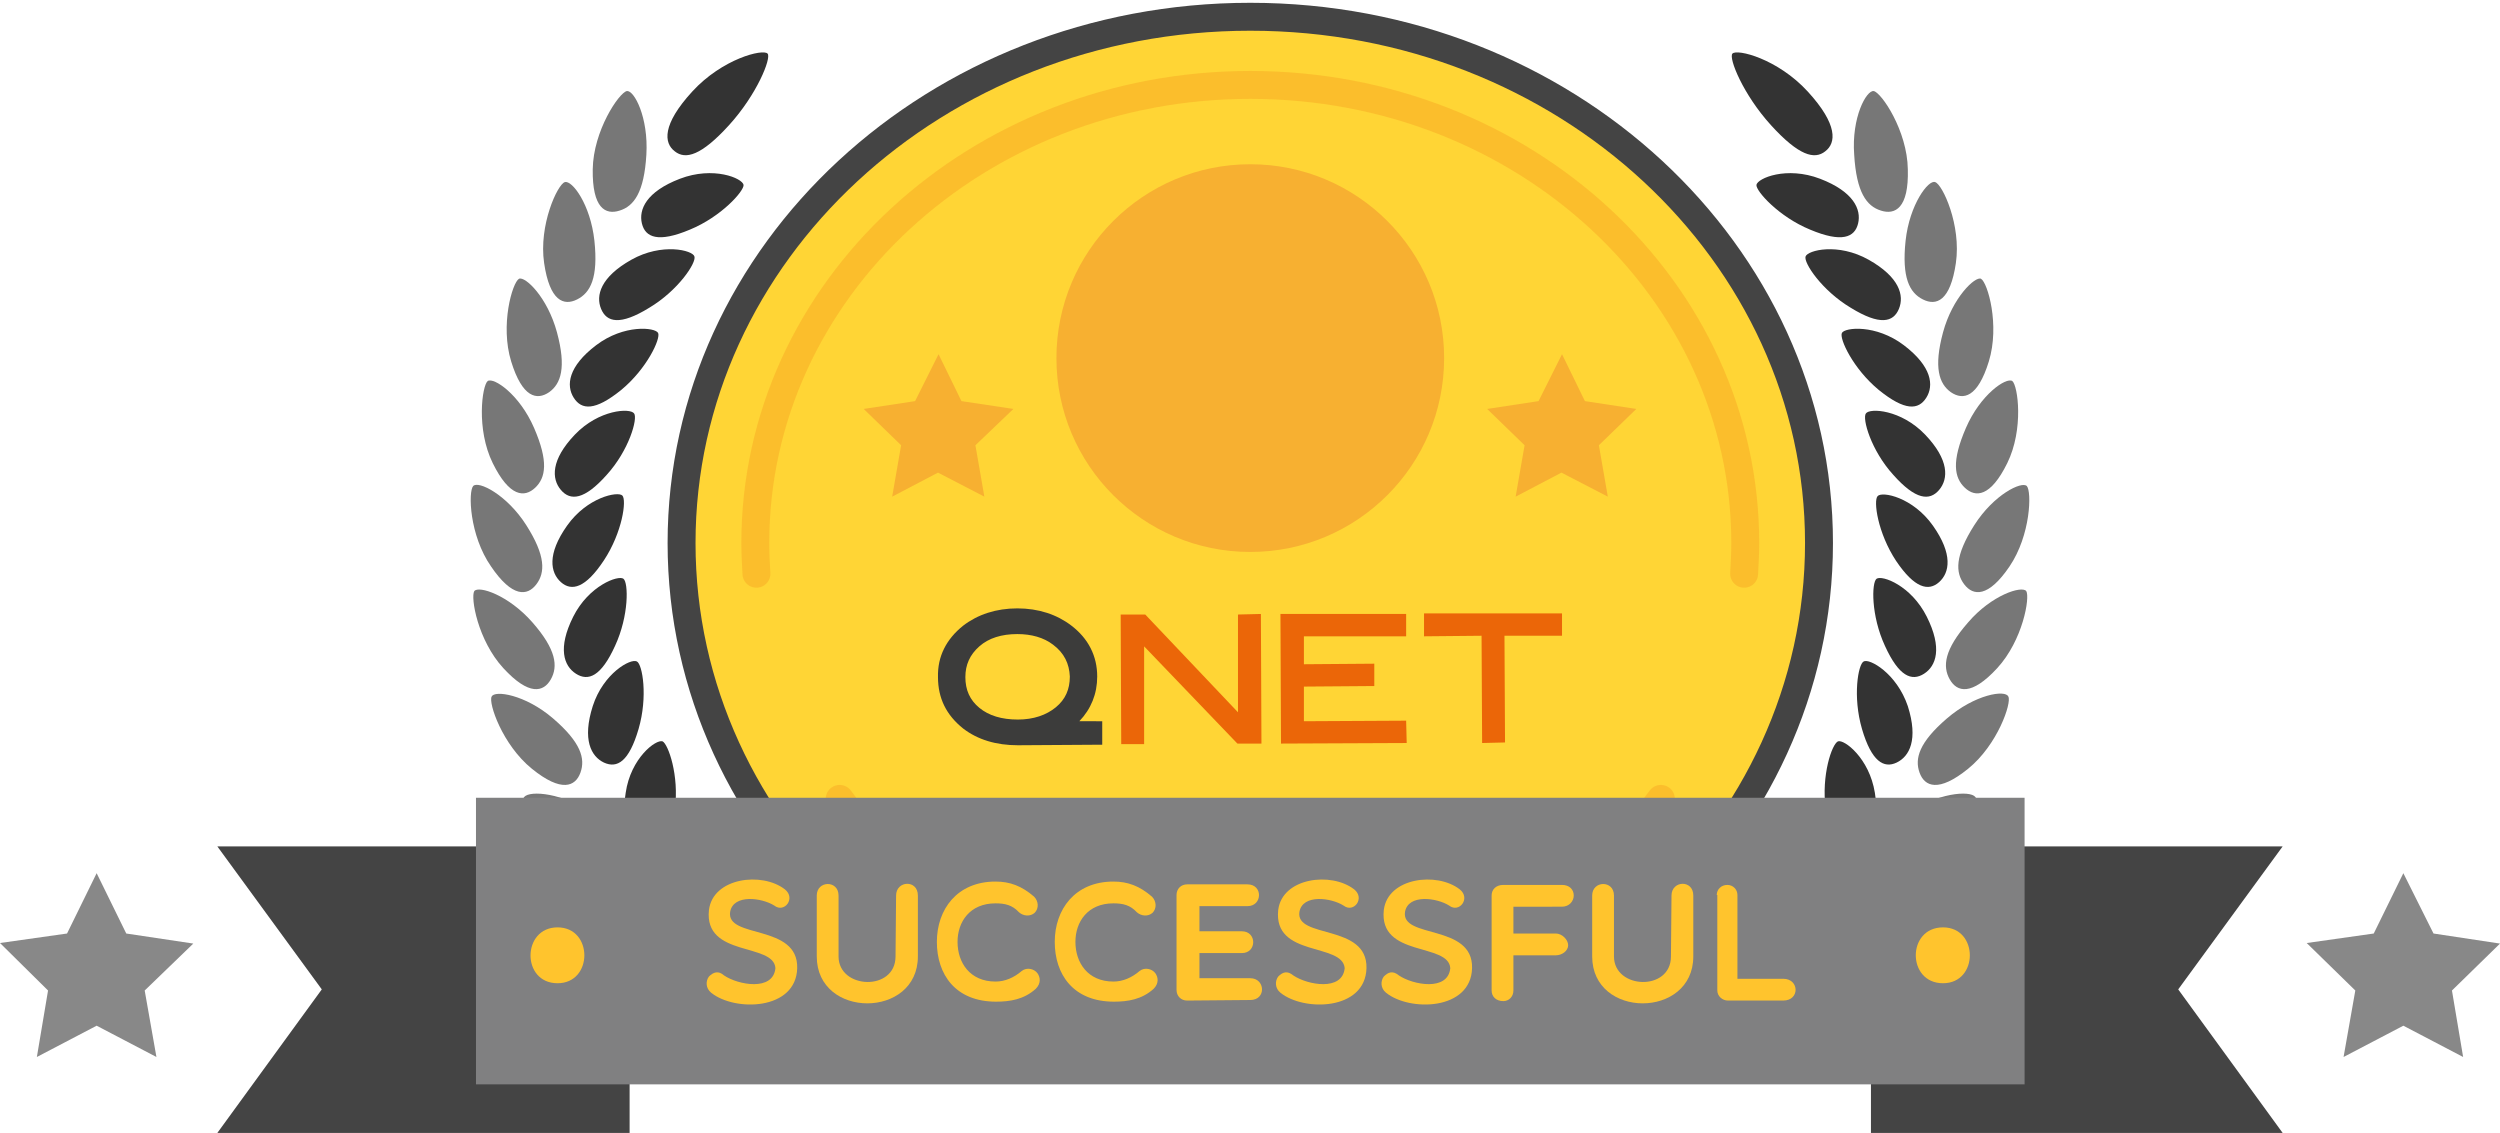 <?xml version="1.0" encoding="utf-8"?>
<!-- Generator: Adobe Illustrator 26.4.1, SVG Export Plug-In . SVG Version: 6.00 Build 0)  -->
<svg version="1.1" id="Layer_1" xmlns="http://www.w3.org/2000/svg" xmlns:xlink="http://www.w3.org/1999/xlink" x="0px" y="0px"
	 viewBox="0 0 447.5 202.8" style="enable-background:new 0 0 447.5 202.8;" xml:space="preserve">
<style type="text/css">
	.st0{fill:#333333;}
	.st1{fill:#777777;}
	.st2{fill:#FFD535;stroke:#444444;stroke-width:5;stroke-miterlimit:10;}
	.st3{opacity:0.2;}
	.st4{fill:none;stroke:#EB6608;stroke-width:5;stroke-linecap:round;stroke-linejoin:round;stroke-miterlimit:10;}
	.st5{fill:#F7B031;}
	.st6{fill:#444444;}
	.st7{fill:#808081;}
	.st8{fill:#FFC42D;}
	.st9{fill:#888888;}
	.st10{enable-background:new    ;}
	.st11{fill:#EB6608;}
	.st12{fill:#3C3C3B;}
</style>
<g>
	<g>
		<g>
			<g>
				<g>
					<g>
						<path class="st0" d="M130.5,22.4c-5,5.5-7.8,6.2-9.7,4.7c-2-1.5-2.3-4.8,3.1-10.7c5.4-5.9,12.7-7.7,13.5-6.8
							C138.1,10.4,135.5,16.9,130.5,22.4z"/>
						<path class="st1" d="M115.7,27.7c-0.4,6.7-2.2,9.2-4.8,10c-2.5,0.8-4.9-0.4-4.8-7.4c0.1-6.9,4.7-13.7,6.1-14
							C113.5,16.1,116.1,21,115.7,27.7z"/>
						<path class="st0" d="M121.7,32c-6,2.3-7.4,5.5-6.8,8c0.6,2.5,2.9,3.5,8.6,1.1c5.6-2.3,9.7-6.9,9.6-8
							C132.9,31.9,127.7,29.7,121.7,32z"/>
						<path class="st1" d="M106.4,43.1c0.7,6.6-0.7,9.3-3.1,10.5c-2.4,1.2-4.9,0.3-5.9-6.5c-1-6.8,2.4-14.1,3.7-14.5
							S105.7,36.6,106.4,43.1z"/>
						<path class="st0" d="M113,46.5c-5.5,3.1-6.4,6.4-5.4,8.8c1,2.4,3.4,3,8.6-0.2c5.2-3.1,8.5-8.1,8.1-9.2
							C124,44.8,118.5,43.4,113,46.5z"/>
						<path class="st1" d="M99.7,59.5c1.7,6.3,0.7,9.2-1.4,10.7c-2.2,1.5-4.8,1-6.8-5.5c-2-6.5,0.2-14.1,1.4-14.8
							C94,49.4,98,53.2,99.7,59.5z"/>
						<path class="st0" d="M106.7,61.8c-5,3.8-5.4,7.2-4,9.4c1.4,2.2,3.8,2.4,8.5-1.4c4.6-3.8,7.1-9.2,6.6-10.2
							C117.3,58.6,111.7,58,106.7,61.8z"/>
						<path class="st1" d="M95.6,76.6c2.6,6,2.1,8.9,0.2,10.7c-1.9,1.8-4.6,1.7-7.6-4.4c-3-6.1-1.9-13.9-0.9-14.7
							C88.4,67.5,93,70.6,95.6,76.6z"/>
						<path class="st0" d="M102.9,77.8c-4.3,4.5-4.2,7.9-2.5,9.9c1.7,2,4.2,1.8,8.2-2.7c4-4.4,5.6-10.1,4.9-11
							C112.8,73,107.2,73.3,102.9,77.8z"/>
						<path class="st1" d="M94.2,94c3.5,5.5,3.4,8.5,1.8,10.6c-1.6,2.1-4.3,2.4-8.1-3.2C84,95.8,83.8,88,84.7,87S90.7,88.5,94.2,94z
							"/>
						<path class="st0" d="M101.5,94.1c-3.6,5.1-3,8.4-1.1,10.1c1.9,1.7,4.4,1.1,7.7-3.9s4.1-10.8,3.3-11.6
							C110.6,87.9,105.1,89,101.5,94.1z"/>
						<path class="st1" d="M95.3,111.4c4.3,4.9,4.6,7.9,3.3,10.2c-1.3,2.3-3.9,3-8.5-2s-5.9-12.7-5.2-13.8
							C85.7,104.8,91,106.5,95.3,111.4z"/>
						<path class="st0" d="M102.6,110.4c-2.8,5.6-1.7,8.8,0.5,10.2c2.2,1.4,4.5,0.5,7-5c2.5-5.4,2.4-11.3,1.5-12
							C110.7,102.9,105.4,104.8,102.6,110.4z"/>
						<path class="st1" d="M99,128.6c5,4.3,5.8,7.2,4.9,9.7c-0.9,2.5-3.4,3.6-8.7-0.7c-5.3-4.3-7.8-11.8-7.2-12.9
							C88.5,123.5,94,124.3,99,128.6z"/>
						<path class="st0" d="M106.1,126.4c-1.9,6-0.3,9,2,10.1c2.4,1.1,4.5-0.2,6.2-6c1.7-5.8,0.7-11.6-0.3-12.1
							C112.9,117.8,108,120.5,106.1,126.4z"/>
						<path class="st1" d="M105.3,145.1c5.6,3.5,6.9,6.3,6.4,9c-0.5,2.6-2.8,4.1-8.8,0.6s-9.6-10.6-9.2-11.8
							C94.1,141.5,99.7,141.6,105.3,145.1z"/>
						<path class="st0" d="M112,141.9c-1,6.2,1.1,9.1,3.6,9.8c2.5,0.7,4.4-0.9,5.2-6.9s-1.2-11.6-2.2-12.1
							C117.4,132.3,112.9,135.7,112,141.9z"/>
						<path class="st1" d="M114.2,160.6c6.1,2.7,7.9,5.3,7.8,8c-0.1,2.7-2.1,4.5-8.6,1.9c-6.5-2.6-11.2-9.2-11-10.5
							C102.5,158.8,108.1,157.9,114.2,160.6z"/>
						<path class="st0" d="M120.3,156.5c0,6.4,2.6,8.9,5.2,9.3c2.6,0.4,4.3-1.5,4-7.7s-3.1-11.5-4.2-11.8
							C124.1,146.1,120.3,150.1,120.3,156.5z"/>
						<path class="st1" d="M125.7,175c6.6,1.8,8.9,4.2,9.3,6.9c0.4,2.7-1.3,4.8-8.3,3.2c-7-1.7-12.8-7.6-12.9-8.9
							C113.7,174.8,119.1,173.1,125.7,175z"/>
						<path class="st0" d="M131.1,169.9c1.2,6.4,4.2,8.6,6.9,8.6c2.7,0,4-2.2,2.6-8.3c-1.4-6.1-5.1-11.1-6.3-11.2
							C133.1,158.9,129.9,163.5,131.1,169.9z"/>
					</g>
				</g>
				<g>
					<g>
						<path class="st0" d="M317,22.4c5,5.5,7.8,6.2,9.7,4.7c2-1.5,2.3-4.8-3.1-10.7c-5.4-5.9-12.7-7.7-13.5-6.8
							C309.4,10.4,312,16.9,317,22.4z"/>
						<path class="st1" d="M331.9,27.7c0.4,6.7,2.2,9.2,4.8,10c2.5,0.8,5-0.4,4.8-7.4c-0.1-6.9-4.7-13.7-6.1-14
							C334.1,16.1,331.4,21,331.9,27.7z"/>
						<path class="st0" d="M325.8,32c6,2.3,7.4,5.5,6.8,8c-0.6,2.5-2.9,3.5-8.6,1.1c-5.6-2.3-9.7-6.9-9.6-8
							C314.6,31.9,319.8,29.7,325.8,32z"/>
						<path class="st1" d="M341.1,43.1c-0.7,6.6,0.7,9.3,3.1,10.5c2.4,1.2,4.9,0.3,5.9-6.5c1-6.8-2.4-14.1-3.7-14.5
							C345.2,32.1,341.8,36.6,341.1,43.1z"/>
						<path class="st0" d="M334.5,46.5c5.5,3.1,6.4,6.4,5.4,8.8c-1,2.4-3.4,3-8.6-0.2c-5.2-3.1-8.5-8.1-8.1-9.2
							C323.6,44.8,329,43.4,334.5,46.5z"/>
						<path class="st1" d="M347.8,59.5c-1.7,6.3-0.7,9.2,1.4,10.7c2.2,1.5,4.8,1,6.8-5.5c2-6.5-0.2-14.1-1.4-14.8
							C353.6,49.4,349.5,53.2,347.8,59.5z"/>
						<path class="st0" d="M340.8,61.8c5,3.8,5.4,7.2,4,9.4c-1.4,2.2-3.8,2.4-8.5-1.4c-4.6-3.8-7.1-9.2-6.6-10.2
							C330.2,58.6,335.8,58,340.8,61.8z"/>
						<path class="st1" d="M351.9,76.6c-2.6,6-2.1,8.9-0.2,10.7c1.9,1.8,4.6,1.7,7.6-4.4c3-6.1,1.9-13.9,0.9-14.7
							C359.1,67.5,354.5,70.6,351.9,76.6z"/>
						<path class="st0" d="M344.6,77.8c4.3,4.5,4.2,7.9,2.5,9.9c-1.7,2-4.2,1.8-8.2-2.7c-4-4.4-5.6-10.1-4.9-11
							C334.7,73,340.3,73.3,344.6,77.8z"/>
						<path class="st1" d="M353.4,94c-3.5,5.5-3.4,8.5-1.8,10.6s4.3,2.4,8.1-3.2s4-13.4,3.1-14.4C361.9,86.1,356.9,88.5,353.4,94z"
							/>
						<path class="st0" d="M346,94.1c3.6,5.1,3,8.4,1.1,10.1c-1.9,1.7-4.4,1.1-7.7-3.8c-3.3-5-4.1-10.8-3.3-11.6
							C336.9,87.9,342.4,89,346,94.1z"/>
						<path class="st1" d="M352.3,111.4c-4.3,4.9-4.6,7.9-3.3,10.2c1.3,2.3,3.9,3,8.5-2c4.6-5,5.9-12.7,5.2-13.8
							C361.9,104.8,356.5,106.5,352.3,111.4z"/>
						<path class="st0" d="M344.9,110.4c2.8,5.6,1.7,8.8-0.5,10.2c-2.2,1.4-4.5,0.5-7-5c-2.5-5.4-2.4-11.3-1.5-12
							C336.9,102.9,342.1,104.8,344.9,110.4z"/>
						<path class="st1" d="M348.5,128.6c-5,4.3-5.8,7.2-4.9,9.7c0.9,2.5,3.4,3.6,8.7-0.7c5.3-4.3,7.8-11.8,7.2-12.9
							C359,123.4,353.5,124.3,348.5,128.6z"/>
						<path class="st0" d="M341.5,126.4c1.9,6,0.3,9-2,10.1s-4.5-0.2-6.2-6c-1.7-5.8-0.7-11.6,0.3-12.1
							C334.6,117.8,339.5,120.5,341.5,126.4z"/>
						<path class="st1" d="M342.2,145.1c-5.6,3.5-6.9,6.3-6.4,9c0.5,2.6,2.8,4.1,8.8,0.6c6-3.5,9.6-10.6,9.1-11.8
							C353.4,141.5,347.8,141.6,342.2,145.1z"/>
						<path class="st0" d="M335.6,141.9c1,6.2-1.1,9.1-3.6,9.8c-2.5,0.7-4.4-0.9-5.2-6.9s1.1-11.6,2.2-12.1
							C330.1,132.3,334.6,135.7,335.6,141.9z"/>
						<path class="st1" d="M333.3,160.6c-6.1,2.7-7.9,5.3-7.8,8c0.1,2.7,2.1,4.5,8.6,1.9c6.5-2.6,11.2-9.2,11-10.5
							C345,158.8,339.5,157.9,333.3,160.6z"/>
						<path class="st0" d="M327.2,156.5c0,6.4-2.6,8.9-5.2,9.3c-2.6,0.4-4.3-1.5-4-7.7c0.3-6.2,3.1-11.5,4.2-11.8
							C323.4,146.1,327.3,150.1,327.2,156.5z"/>
						<path class="st1" d="M321.8,175c-6.6,1.8-8.9,4.2-9.3,6.9c-0.4,2.7,1.3,4.8,8.3,3.2c7-1.7,12.8-7.6,12.9-8.9
							C333.8,174.8,328.4,173.1,321.8,175z"/>
						<path class="st0" d="M316.5,169.9c-1.2,6.4-4.2,8.6-6.9,8.6c-2.7,0-4-2.2-2.6-8.3s5.1-11.1,6.3-11.2
							C314.4,158.9,317.6,163.5,316.5,169.9z"/>
					</g>
				</g>
			</g>
			<g>
				<g>
					<g>
						<path class="st2" d="M325.6,97.2c0,52.1-45.6,94.2-101.8,94.2S122,149.3,122,97.2C122,45.2,167.5,3,223.8,3
							S325.6,45.2,325.6,97.2z"/>
						<g class="st3">
							<path class="st4" d="M297.3,143c-15.9,21.9-42.9,36.3-73.5,36.3s-57.6-14.4-73.5-36.3"/>
							<path class="st4" d="M135.4,102.7c-0.1-1.8-0.2-3.6-0.2-5.5c0-45.3,39.6-82,88.6-82s88.6,36.7,88.6,82c0,1.8-0.1,3.7-0.2,5.5
								"/>
						</g>
						<circle class="st5" cx="223.8" cy="64.1" r="34.7"/>
					</g>
				</g>
				<g>
					<g>
						<polygon class="st5" points="159.7,88.9 161.3,79.7 154.6,73.2 163.8,71.8 168,63.4 172.1,71.8 181.4,73.2 174.6,79.7 
							176.2,88.9 167.9,84.6 						"/>
					</g>
					<g>
						<polygon class="st5" points="271.3,88.9 272.9,79.7 266.2,73.2 275.4,71.8 279.6,63.4 283.7,71.8 292.9,73.2 286.2,79.7 
							287.8,88.9 279.5,84.6 						"/>
					</g>
				</g>
			</g>
		</g>
	</g>
	<g>
		<g>
			<polyline class="st6" points="57.6,177.1 38.9,151.5 112.7,151.5 112.7,202.8 38.9,202.8 57.6,177.1 			"/>
			<polyline class="st6" points="389.9,177.1 408.6,151.5 334.9,151.5 334.9,202.8 408.6,202.8 389.9,177.1 			"/>
			<rect x="85.2" y="142.8" class="st7" width="277.2" height="51.3"/>
		</g>
		<g>
			<g>
				<path class="st8" d="M99.8,176c6.4,0,6.4-10,0-10S93.3,176,99.8,176L99.8,176z"/>
			</g>
			<g>
				<path class="st8" d="M347.8,176c6.4,0,6.4-10,0-10C341.3,166,341.3,176,347.8,176L347.8,176z"/>
			</g>
		</g>
		<g>
			<polygon class="st9" points="6.6,189.2 8.6,177.3 0,168.8 12,167.1 17.3,156.3 22.6,167.1 34.6,168.9 25.9,177.3 28,189.2 
				17.3,183.6 			"/>
			<polygon class="st9" points="419.5,189.2 421.6,177.3 412.9,168.8 424.9,167.1 430.2,156.3 435.6,167.1 447.5,168.9 438.9,177.3 
				440.9,189.2 430.2,183.6 			"/>
		</g>
	</g>
	<g class="st10">
		<path class="st8" d="M126.9,162.9c0.7-5.8,9.5-6.9,13.6-3.7c2,1.6-0.1,4.3-1.9,2.9c-2.2-1.4-7.3-2.1-7.9,1.1
			c-0.8,4.9,12.2,2.1,12,10.1c-0.2,7.6-11.2,7.8-15.4,4.4c-1-0.8-1-2.1-0.4-2.9c0.8-0.8,1.7-1.1,2.7-0.2c2.5,1.7,8.8,2.9,9.2-1.3
			C138.5,168.7,126,171.4,126.9,162.9z"/>
		<path class="st8" d="M160.4,160.3c0-2.7,3.9-2.9,3.9,0v10.9c0,11.2-18.1,11.2-18.1,0v-10.9c0-2.7,3.9-2.8,3.9,0v10.9
			c0,5.9,10.2,6.3,10.2,0L160.4,160.3L160.4,160.3z"/>
		<path class="st8" d="M167.7,168.6c0-5.8,3.6-10.8,10.5-10.8c2.6,0,4.7,0.8,6.9,2.7c0.8,0.8,0.9,2.1,0.1,2.9
			c-0.8,0.7-2,0.6-2.8-0.1c-1.2-1.3-2.5-1.6-4.2-1.6c-4.6,0-6.8,3.3-6.8,6.9c0,3.7,2.2,7.1,6.8,7.1c1.7,0,3.3-0.7,4.7-1.9
			c0.9-0.7,2.2-0.4,2.8,0.4c0.5,0.7,0.7,1.8-0.3,2.8c-2.1,1.9-4.6,2.3-7.1,2.3C171,179.3,167.7,174.4,167.7,168.6z"/>
		<path class="st8" d="M188.8,168.6c0-5.8,3.6-10.8,10.5-10.8c2.6,0,4.7,0.8,6.9,2.7c0.8,0.8,0.9,2.1,0.1,2.9
			c-0.8,0.7-2,0.6-2.8-0.1c-1.2-1.3-2.5-1.6-4.2-1.6c-4.6,0-6.8,3.3-6.8,6.9c0,3.7,2.2,7.1,6.8,7.1c1.7,0,3.3-0.7,4.7-1.9
			c0.9-0.7,2.2-0.4,2.8,0.4c0.5,0.7,0.7,1.8-0.3,2.8c-2.1,1.9-4.6,2.3-7.1,2.3C192.1,179.3,188.8,174.4,188.8,168.6z"/>
		<path class="st8" d="M212.5,179.1c-1.1,0-1.9-0.8-1.9-1.9v-17c0-1.1,0.8-1.9,1.9-1.9h10.8c2.8,0,2.7,3.9,0,3.9h-8.6v4.5h7.6
			c2.7,0,2.7,3.9,0,3.9h-7.6v4.5h9.1c2.7,0,2.9,3.9,0,3.9L212.5,179.1L212.5,179.1z"/>
		<path class="st8" d="M228.8,162.9c0.7-5.8,9.5-6.9,13.6-3.7c2,1.6-0.1,4.3-1.9,2.9c-2.2-1.4-7.3-2.1-7.9,1.1
			c-0.8,4.9,12.2,2.1,12,10.1c-0.2,7.6-11.2,7.8-15.4,4.4c-1-0.8-1-2.1-0.4-2.9c0.8-0.8,1.6-1.1,2.7-0.2c2.5,1.7,8.8,2.9,9.2-1.3
			C240.3,168.7,227.9,171.4,228.8,162.9z"/>
		<path class="st8" d="M247.7,162.9c0.7-5.8,9.5-6.9,13.6-3.7c2,1.6-0.1,4.3-1.9,2.9c-2.2-1.4-7.3-2.1-7.9,1.1
			c-0.8,4.9,12.2,2.1,12,10.1c-0.2,7.6-11.2,7.8-15.4,4.4c-1-0.8-1-2.1-0.4-2.9c0.8-0.8,1.6-1.1,2.7-0.2c2.5,1.7,8.8,2.9,9.2-1.3
			C259.3,168.7,246.8,171.4,247.7,162.9z"/>
		<path class="st8" d="M270.9,162.3v4.8h7.6c1.1,0,2.2,1.1,2.2,2.1c0,1-1.1,1.8-2.2,1.8h-7.6v6.3c0,1.1-0.8,1.9-1.8,1.9
			c-1.3,0-2.1-0.8-2.1-1.9v-17c0-1.1,0.8-1.9,2.1-1.9h10.5c1.3,0,2.1,0.8,2.1,1.9c0,1-0.8,2-2.1,2L270.9,162.3L270.9,162.3z"/>
		<path class="st8" d="M299.2,160.3c0-2.7,3.9-2.9,3.9,0v10.9c0,11.2-18.1,11.2-18.1,0v-10.9c0-2.7,3.9-2.8,3.9,0v10.9
			c0,5.9,10.2,6.3,10.2,0L299.2,160.3L299.2,160.3z"/>
		<path class="st8" d="M307.3,160.2c0-1,0.8-1.8,1.9-1.8c1,0,1.8,0.8,1.8,1.8v15h8.2c2.9,0,3,3.9,0,3.9h-9.9c-1,0-1.9-0.8-1.9-1.8
			V160.2z"/>
	</g>
</g>
<polygon class="st11" points="221.6,127.5 205,110 200.6,110 200.7,133.2 204.8,133.2 204.8,115.7 221.3,132.9 221.5,133.1 
	225.8,133.1 225.7,109.9 221.6,110 "/>
<polygon class="st11" points="229.3,133.1 251.8,133 251.7,129 233.4,129.1 233.4,122.9 246,122.8 246,118.8 233.4,118.9 
	233.4,113.9 251.7,113.9 251.7,109.9 229.2,109.9 "/>
<polygon class="st11" points="254.9,109.8 254.9,113.9 265.2,113.8 265.3,133 269.4,132.9 269.3,113.8 279.6,113.8 279.6,109.8 "/>
<path class="st12" d="M193.2,129.1c2.1-2.2,3.2-4.9,3.2-8c0-3.7-1.6-6.8-4.6-9.1c-2.6-2-5.9-3.1-9.7-3.1c-3.8,0-7.1,1.1-9.7,3.1
	c-3,2.4-4.6,5.5-4.5,9.2c0,3.8,1.5,6.8,4.5,9.2c2.6,2,5.9,3,9.8,3l15.1-0.1l0-4.2L193.2,129.1z M191.5,121.1c0,2.3-0.8,4.1-2.5,5.5
	c-1.7,1.4-4,2.2-6.8,2.2c-2.9,0-5.2-0.7-6.9-2.1c-1.7-1.4-2.5-3.2-2.5-5.5c0-2.2,0.8-4,2.5-5.5c1.7-1.5,4-2.2,6.8-2.2
	c2.5,0,4.7,0.6,6.4,1.9C190.5,116.9,191.4,118.8,191.5,121.1"/>
</svg>
